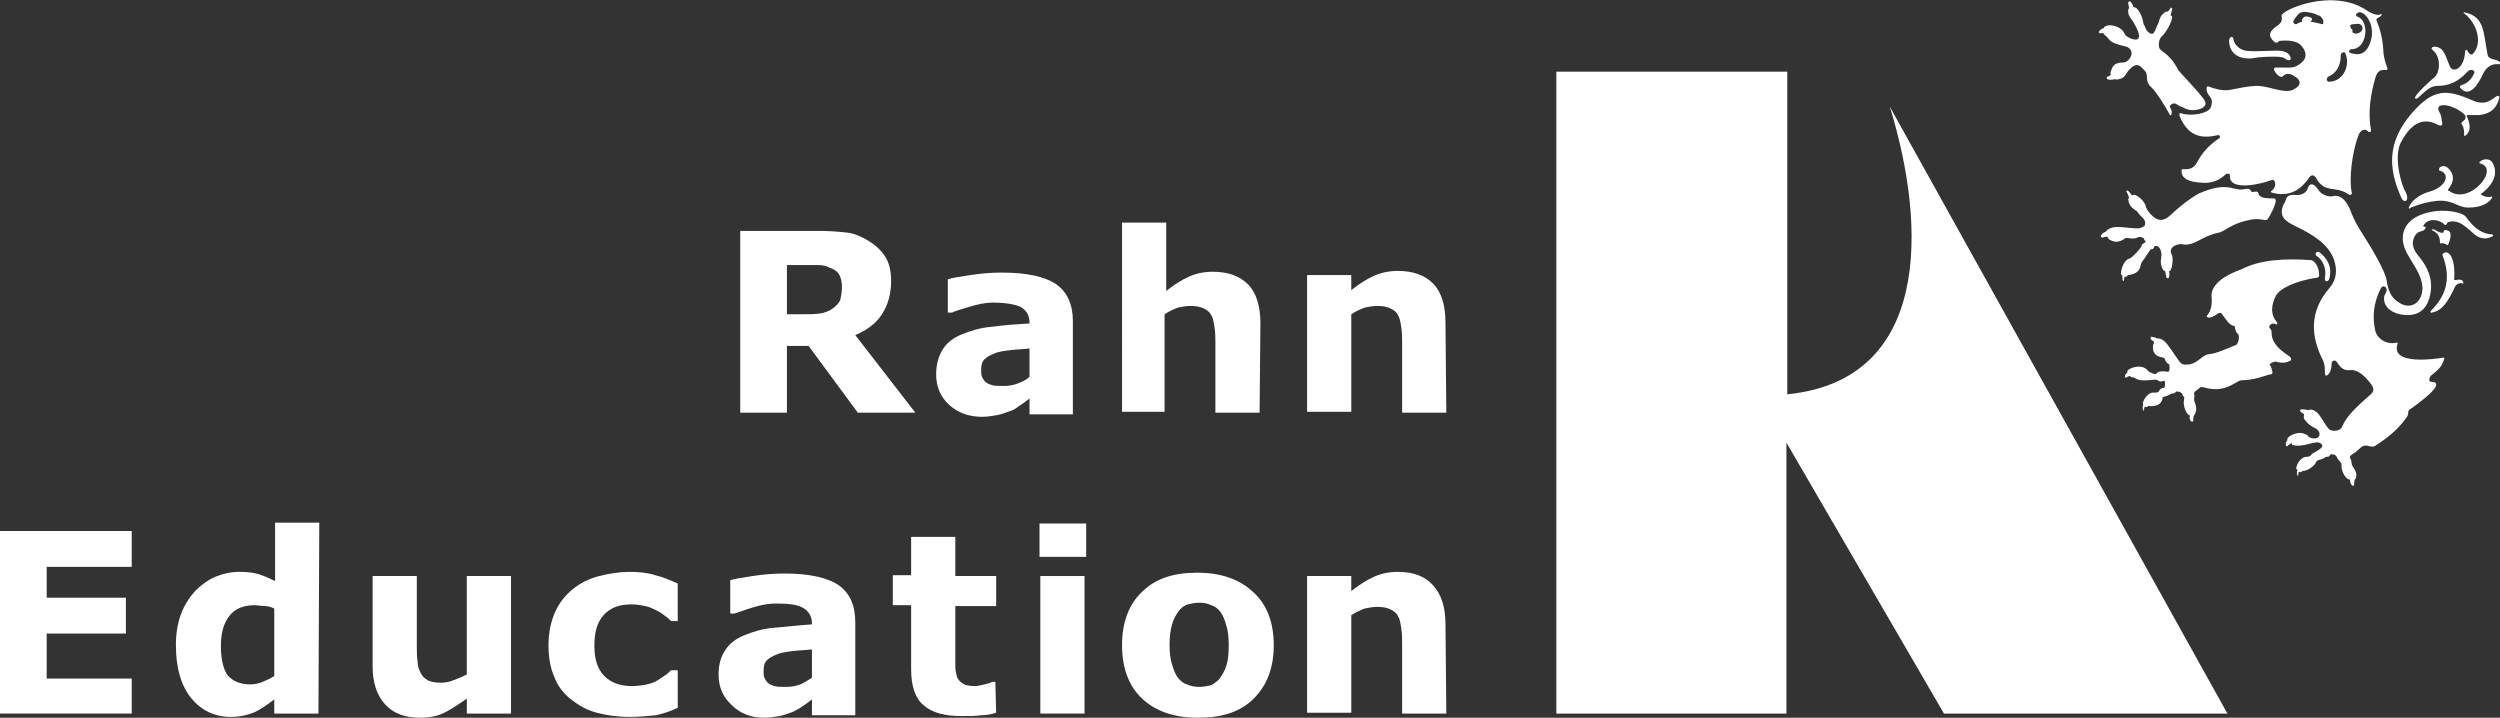 <?xml version="1.0" encoding="utf-8"?>
<!-- Generator: Adobe Illustrator 23.0.2, SVG Export Plug-In . SVG Version: 6.00 Build 0)  -->
<svg version="1.1" id="Ebene_1" xmlns="http://www.w3.org/2000/svg" xmlns:xlink="http://www.w3.org/1999/xlink" x="0px" y="0px"
	 viewBox="0 0 299.9 86.1" style="enable-background:new 0 0 299.9 86.1;" xml:space="preserve">
<rect x="0" y="0" width="299.9" height="86.1" fill="#333333" stroke="none"/>
<style type="text/css">
	.st0{fill:#FFFFFF;}
	.st1{fill-rule:evenodd;clip-rule:evenodd;fill:#FFFFFF;}
</style>
<path class="st0" d="M109.8,49.5h-6.9l-5.9-8h-2.6v8h-5.6V27.7h9.5c1.3,0,2.4,0.1,3.3,0.2s1.8,0.5,2.6,1c0.8,0.5,1.5,1.1,2,1.9
	c0.5,0.8,0.7,1.8,0.7,2.9c0,1.6-0.4,2.9-1.1,4s-1.8,1.9-3.2,2.5L109.8,49.5z M101,34.4c0-0.5-0.1-1-0.3-1.4
	c-0.2-0.4-0.6-0.7-1.2-0.9c-0.4-0.2-0.8-0.3-1.3-0.3s-1.1,0-1.8,0h-2v5.9h1.7c0.9,0,1.7,0,2.3-0.1s1.1-0.3,1.5-0.6s0.7-0.6,0.9-1
	C100.9,35.5,101,35,101,34.4"/>
<path class="st0" d="M123.5,47.8c-0.3,0.2-0.6,0.5-1.1,0.8c-0.4,0.3-0.8,0.6-1.2,0.7c-0.5,0.2-1.1,0.4-1.6,0.5
	c-0.6,0.1-1.2,0.2-1.8,0.2c-1.6,0-2.9-0.5-3.9-1.4c-1.1-1-1.6-2.2-1.6-3.7c0-1.2,0.3-2.2,0.8-3s1.3-1.4,2.3-1.8
	c1-0.4,2.2-0.8,3.6-0.9c1.4-0.2,2.9-0.3,4.5-0.4v-0.1c0-0.9-0.4-1.5-1.1-1.9c-0.7-0.3-1.8-0.5-3.3-0.5c-0.9,0-1.8,0.2-2.8,0.5
	s-1.7,0.5-2.1,0.7h-0.5v-4c0.6-0.2,1.5-0.3,2.7-0.5c1.3-0.2,2.5-0.3,3.8-0.3c3,0,5.2,0.5,6.5,1.4c1.3,0.9,2,2.4,2,4.4v11.2h-5.2
	L123.5,47.8L123.5,47.8z M123.5,45.2v-3.4c-0.7,0.1-1.5,0.1-2.3,0.2c-0.8,0.1-1.5,0.2-1.9,0.4c-0.5,0.2-0.9,0.4-1.2,0.7
	c-0.3,0.3-0.4,0.7-0.4,1.3c0,0.3,0,0.6,0.1,0.8s0.2,0.4,0.4,0.6c0.2,0.2,0.5,0.3,0.8,0.4c0.3,0.1,0.8,0.1,1.5,0.1
	c0.5,0,1.1-0.1,1.6-0.3C122.6,45.8,123.1,45.6,123.5,45.2"/>
<path class="st0" d="M151.1,49.5h-5.3v-8.2c0-0.7,0-1.3-0.1-2s-0.2-1.2-0.4-1.5c-0.2-0.4-0.5-0.6-0.9-0.8s-0.9-0.3-1.6-0.3
	c-0.5,0-1,0.1-1.5,0.2c-0.5,0.2-1,0.4-1.6,0.8v11.7h-5.1V26.7h5.3v8.2c0.9-0.7,1.8-1.3,2.7-1.7s1.8-0.6,2.9-0.6
	c1.8,0,3.2,0.5,4.2,1.5s1.5,2.6,1.5,4.7L151.1,49.5L151.1,49.5z"/>
<path class="st0" d="M173.5,49.5h-5.3v-8.2c0-0.7,0-1.3-0.1-2s-0.2-1.2-0.4-1.5c-0.2-0.4-0.5-0.6-0.9-0.8s-0.9-0.3-1.6-0.3
	c-0.5,0-1,0.1-1.5,0.2c-0.5,0.2-1,0.4-1.6,0.8v11.7h-5.3V33h5.3v1.8c0.9-0.7,1.8-1.3,2.7-1.7s1.8-0.6,2.9-0.6c1.8,0,3.2,0.5,4.2,1.5
	s1.5,2.6,1.5,4.7L173.5,49.5L173.5,49.5z"/>
<polygon class="st0" points="15.8,85.6 0,85.6 0,63.7 15.8,63.7 15.8,68 5.6,68 5.6,71.7 15.1,71.7 15.1,76 5.6,76 5.6,81.4 
	15.8,81.4 "/>
<path class="st0" d="M38.2,85.6h-5.3v-1.7c-0.9,0.7-1.8,1.3-2.5,1.6c-0.8,0.3-1.7,0.5-2.7,0.5c-2,0-3.6-0.8-4.8-2.3
	c-1.2-1.5-1.8-3.6-1.8-6.3c0-1.4,0.2-2.6,0.6-3.7s1-2,1.7-2.8c0.7-0.7,1.5-1.3,2.4-1.7c1-0.4,1.9-0.6,2.9-0.6s1.8,0.1,2.4,0.3
	c0.6,0.2,1.3,0.5,1.9,0.8v-7h5.3L38.2,85.6L38.2,85.6z M32.9,81.1V73c-0.4-0.2-0.8-0.3-1.2-0.3c-0.4,0-0.8-0.1-1.1-0.1
	c-1.4,0-2.4,0.4-3.1,1.3s-1,2.1-1,3.6c0,1.6,0.3,2.8,0.8,3.5c0.6,0.7,1.5,1.1,2.7,1.1c0.5,0,1-0.1,1.5-0.3
	C32,81.6,32.4,81.4,32.9,81.1"/>
<path class="st0" d="M61.3,85.6H56v-1.8c-1,0.7-1.9,1.3-2.7,1.7c-0.8,0.4-1.8,0.6-2.9,0.6c-1.8,0-3.2-0.5-4.2-1.6s-1.5-2.6-1.5-4.6
	V69.1H50v8.2c0,0.8,0,1.5,0.1,2.1c0,0.6,0.2,1,0.4,1.4s0.5,0.6,0.8,0.8c0.4,0.2,0.9,0.3,1.6,0.3c0.5,0,1-0.1,1.5-0.3
	c0.5-0.2,1.1-0.4,1.6-0.7V69.1h5.3L61.3,85.6L61.3,85.6z"/>
<path class="st0" d="M75.5,86c-1.4,0-2.8-0.2-3.9-0.5c-1.2-0.3-2.2-0.9-3.1-1.6s-1.6-1.6-2-2.7c-0.5-1.1-0.7-2.4-0.7-3.8
	c0-1.5,0.3-2.9,0.8-4s1.2-2,2.2-2.8c0.9-0.7,1.9-1.2,3.1-1.5s2.4-0.5,3.6-0.5c1.1,0,2.2,0.1,3.1,0.4c0.9,0.2,1.8,0.6,2.7,1v4.5h-0.8
	c-0.2-0.2-0.4-0.4-0.7-0.6c-0.3-0.2-0.6-0.5-1.1-0.7c-0.4-0.2-0.8-0.4-1.3-0.5s-1-0.2-1.7-0.2c-1.4,0-2.5,0.4-3.3,1.3
	s-1.1,2.1-1.1,3.7s0.4,2.8,1.2,3.6c0.8,0.8,1.9,1.2,3.3,1.2c0.7,0,1.3-0.1,1.8-0.2s1-0.3,1.3-0.5s0.6-0.4,0.9-0.6s0.5-0.4,0.7-0.6
	h0.8v4.5c-0.8,0.4-1.7,0.7-2.6,0.9C77.6,85.9,76.6,86,75.5,86"/>
<path class="st0" d="M97.4,83.9c-0.3,0.2-0.6,0.5-1.1,0.8c-0.4,0.3-0.8,0.5-1.2,0.7c-0.5,0.2-1.1,0.4-1.6,0.5
	c-0.6,0.1-1.2,0.2-1.8,0.2c-1.6,0-2.9-0.5-3.9-1.5c-1.1-1-1.6-2.2-1.6-3.7c0-1.2,0.3-2.2,0.8-2.9c0.5-0.8,1.3-1.4,2.3-1.8
	s2.2-0.8,3.6-0.9s2.9-0.3,4.5-0.4v-0.1c0-0.9-0.4-1.5-1.1-1.9s-1.8-0.5-3.3-0.5c-0.9,0-1.8,0.2-2.8,0.5s-1.7,0.6-2.1,0.7h-0.5v-4
	c0.6-0.2,1.5-0.3,2.7-0.5c1.3-0.2,2.5-0.3,3.8-0.3c3,0,5.2,0.5,6.5,1.4s2,2.4,2,4.4v11.2h-5.2V83.9L97.4,83.9z M97.4,81.3v-3.4
	c-0.7,0.1-1.5,0.1-2.3,0.2s-1.5,0.2-1.9,0.4c-0.5,0.2-0.9,0.4-1.2,0.7c-0.3,0.3-0.4,0.7-0.4,1.3c0,0.3,0,0.6,0.1,0.8
	c0.1,0.2,0.2,0.4,0.4,0.6c0.2,0.2,0.5,0.3,0.8,0.4s0.8,0.1,1.5,0.1c0.5,0,1.1-0.1,1.6-0.3C96.5,81.9,96.9,81.6,97.4,81.3"/>
<path class="st0" d="M119.5,85.5c-0.6,0.2-1.2,0.3-1.8,0.3c-0.6,0.1-1.4,0.1-2.3,0.1c-2.1,0-3.6-0.4-4.6-1.3c-1-0.8-1.5-2.3-1.5-4.3
	v-7.7h-2.2V69h2.2v-4.6h5.3v4.7h4.9v3.6h-4.9v5.8c0,0.6,0,1.1,0,1.5s0.1,0.8,0.2,1.2c0.1,0.3,0.4,0.6,0.7,0.8
	c0.3,0.2,0.8,0.3,1.5,0.3c0.3,0,0.6-0.1,1.1-0.2c0.4-0.1,0.8-0.2,0.9-0.3h0.4L119.5,85.5L119.5,85.5z"/>
<path class="st0" d="M130.3,66.8h-5.6v-4h5.6V66.8z M130.1,85.6h-5.3V69.1h5.3V85.6z"/>
<path class="st0" d="M152.8,77.4c0,2.7-0.8,4.8-2.4,6.4s-3.8,2.3-6.7,2.3s-5.1-0.8-6.7-2.3s-2.4-3.7-2.4-6.4c0-2.7,0.8-4.9,2.4-6.4
	c1.6-1.6,3.8-2.3,6.6-2.3c2.9,0,5.1,0.8,6.7,2.3C152,72.5,152.8,74.7,152.8,77.4 M146.3,81.4c0.3-0.4,0.6-0.9,0.8-1.5
	s0.3-1.4,0.3-2.5c0-1-0.1-1.8-0.3-2.4c-0.2-0.7-0.4-1.2-0.7-1.6s-0.7-0.7-1.1-0.8c-0.4-0.2-0.9-0.3-1.4-0.3s-1,0.1-1.4,0.2
	s-0.8,0.4-1.1,0.8s-0.6,0.9-0.8,1.6s-0.3,1.5-0.3,2.5c0,0.9,0.1,1.7,0.3,2.3c0.2,0.7,0.4,1.2,0.7,1.6s0.7,0.7,1.1,0.8
	c0.4,0.2,0.9,0.3,1.5,0.3c0.5,0,0.9-0.1,1.4-0.2C145.6,82,146,81.8,146.3,81.4"/>
<path class="st0" d="M173.5,85.6h-5.3v-8.2c0-0.7,0-1.3-0.1-2s-0.2-1.2-0.4-1.5c-0.2-0.4-0.5-0.6-0.9-0.8c-0.4-0.2-0.9-0.3-1.6-0.3
	c-0.5,0-1,0.1-1.5,0.2c-0.5,0.2-1,0.4-1.6,0.8v11.7h-5.3V69.1h5.3v1.8c0.9-0.7,1.8-1.3,2.7-1.7s1.8-0.6,2.9-0.6
	c1.8,0,3.2,0.5,4.2,1.6s1.5,2.6,1.5,4.7L173.5,85.6L173.5,85.6z"/>
<path class="st1" d="M214.4,8.6v38.7c17.1-1.7,16.8-19.9,12.3-34.5l0,0l40.5,72.8h-34l-18.9-32.5v32.5h-27.6v-77H214.4z"/>
<path class="st1" d="M278.2,52.3c0.2-0.4-0.2-0.8-0.4-0.9c-0.6-0.3-0.9-0.5-1.2-0.9c-0.2-0.2-0.3-0.4-0.2-0.7v-0.1
	c-0.1-0.1-0.3-0.2-0.4-0.3c-0.1,0-0.1-0.2,0-0.3c0.3,0,0.6,0,0.8,0.1h0.1c0.2-0.1,0.5-0.1,0.8,0.1c0.6,0.3,1,1.4,1.7,2.2
	c0.2,0.2,1.3,0.4,1.6-0.4c0.5-1.2,1.8-2.4,3.4-3.8c0.6-0.5,0.2-1-0.1-1.4c-0.8-1-1.6-1.6-2.4-1.5s-1.2-0.4-1.6-1
	c-0.2-0.3-0.6-0.1-0.6,0.2c0,0.5-0.1,1.1-0.5,1.4c-0.1,0.1-0.3,0.1-0.3-0.2c0-0.5,0-1-0.2-1.5c-1.6-3.1-1.6-6,0.7-8.7
	c0.9-1,1-2.2,0.6-3.4c-0.6-1.8-2.4-3-4.5-4c-1.2-0.6-2.2-1.1-1.6-2.6c0.1-0.2,0.2-0.3,0.3-0.6c0.1-0.5,0.5-0.7,1.3-0.6
	c0.5,0,1.1-0.2,1.3-0.7c0.3-1,0.9-0.6,1.4,0.2c0.4,0.5,1.2,0.8,1.8,0.6c0.8-0.1,1.4,0.5,1.9,1.6c0.6,1.6,1.1,2.3,1.6,3.1
	c1.1,1.7,2.6,4.3,2.8,5.4c0.2,1.6,0.8,2.3,1.5,2.7c1.3,0.9,2.8,0.1,2.8-1.8c-0.1-1.6-1.1-2.7-1.9-4.2c-1.1-2.1-0.3-4.3,3-4.9
	c1.5-0.3,3.6,0,4.1,0.6c0.8,1.1,1.7,2,3,2.1c0.3,0,0.4,0.2,0.1,0.3c-0.8,0.4-1.6,0.2-2.3-0.5c-0.9-0.8-1.4-1.2-2-1.3
	c-0.4-0.1-0.9,0-1,0.1c-0.1,0.3-0.3,0.4-0.4,0.2c-0.6-0.6-2-0.8-2.5,0.2c0,0.1,0,0.1,0.2,0.1s0,0.4-0.3,0.5c-0.5,0.1-0.8,0.3-1,0.8
	c-0.4,0.8,0,1.6,0.6,2.3c1,1.2,1.6,2.6,1.4,4.1c-0.3,2.4-1.7,3.2-3.7,2.8c-1.4-0.3-2-1.2-1.9-2c0-0.4,0.3-0.5,0.3-0.9
	c0-0.5-0.5-0.6-0.7-0.2c-0.9,1.8-1,3.4-0.7,4.9c0.2,1.2,1.5,1.9,2.6,1.6c0.1,0,0.2,0,0.1,0.2c-0.8,2.5,4.4,1.8,5.5,1.6
	c0.1,0,0.2,0.1,0.1,0.2c-0.3,1-0.8,1.3-1.5,1.9c-0.3,0.2-0.4,0.8-0.1,0.8c2.2,0-1.8,2.8-2.2,3.1c-0.4,0.2-0.5,0.4-0.5,0.5
	c0,0.3-0.1,0.6-0.3,0.8c-1,1.4-2.3,2.4-3.7,3.3c-0.5,0.3-1.1-0.4-1.7,0.2c-0.2,0.2-0.5,0.4-0.7,0.6c-0.2,0.1-0.7,0.4-0.6,0.6
	c0.1,0.2,0.2,0.4,0.2,0.7c0,0.4,0.8,0.9,0.5,1.8c0,0.1-0.1,0-0.1,0.1c-0.1,0.2-0.1,0.5-0.1,0.7c0,0.1-0.2,0.1-0.3,0
	c-0.1-0.2-0.2-0.4-0.2-0.6c0-0.1,0-0.1-0.1-0.1c-0.2,0.1-1-0.8-0.9-1.7c0-0.4-0.4-0.5-0.6-1c-0.1-0.3-0.7-0.4-0.8-0.2
	c-0.1,0.2-0.2,0.2-0.4,0.2H279c-0.3,0.3-0.7,0.3-0.9,0.4c-0.2,0.1-0.2,0.1-0.3,0.3c-0.1,0.3-0.9,1-1.6,1l-0.1,0.1c0,0-0.1,0.1-0.2,0
	h-0.1c-0.1,0.1-0.1,0.3-0.1,0.4c0,0.1-0.1,0.1-0.1,0c-0.1-0.2-0.1-0.3,0-0.6c0-0.1,0-0.1-0.1-0.1c-0.2-0.1,0.3-1.5,1.2-1.5
	c0.3,0,0.5-0.1,0.6-0.3s2.1-0.9,0.9-1.4c-0.6-0.2-2,0.6-3.1,0.3c-0.1,0-0.2-0.1-0.2-0.2c0-0.1-0.1-0.1-0.1,0
	c-0.1,0.1-0.2,0.1-0.4,0.3c0,0.1-0.2,0-0.2-0.1c0-0.2,0-0.4,0.2-0.6v-0.1c-0.1-0.1,0.3-0.5,1-0.7c0.8-0.2,1.1,0.1,1.4,0.2
	C276.9,52.6,278,52.8,278.2,52.3 M276.2,2.6C276.1,2.6,276.1,2.5,276.2,2.6c-0.1-0.1-0.1-0.2,0-0.3c0.2-0.5,0.7-0.3,1-0.2
	c0.2,0.1,0.2,0.4,0,0.4c0,0,0,0,0,0.1c0.4,0.1,0.7,0.1,0.9,0.2c0.3,0,0.3,0.1,0.4,0.1s0.2,0,0.2-0.1s0-0.3,0-0.4
	c-0.1-0.1-0.2-0.3-0.3-0.4c-0.1-0.1-0.1-0.1-0.4-0.2c-0.2-0.1-0.7-0.3-1-0.3c-0.3-0.1-0.7-0.1-1,0s-0.5,0.5-0.7,0.7
	c-0.1,0.2-0.2,0.3-0.2,0.4s0,0.1,0.1,0.2s0,0.1,0.3,0.1C275.6,2.8,275.8,2.7,276.2,2.6C276.2,2.7,276.2,2.6,276.2,2.6 M258.7,29.5
	c0.3,0.1,0.5,0.3,0.6,1c0,0.4-0.3,1,0.2,1.9c0,0.1,0.1,0,0.2,0.1c0.1,0.2,0.1,0.5,0.2,0.8c0,0.1,0.2,0.1,0.3,0c0-0.2,0.1-0.4,0-0.7
	c0-0.1,0-0.1,0.1-0.1c0.2,0,0.5-1.5,0.2-2c-0.4-0.8,0.6-1.3,1.3-1.2c1.4,0.3,2.3-1,4.4-1.4c0.6-0.1,1.5-1.1,3.6-1.5
	c0.8-0.2,1.3-0.1,1.9,0c0.1,0,0.3,0,0.4-0.2c0.4-0.7,0.8-1.4,0.9-2.1c0-0.2-0.1-0.3-0.2-0.3c-0.8,0-1.5,0-1.8-0.4
	c-0.1-0.2-0.1-0.5-0.5-0.4c-0.2,0-0.4,0.1-0.4,0c-0.2-0.4-0.5-0.4-0.9-0.3s-0.8,0-1.3-0.1c-1.3-0.4-2.7,0-4.1,0.6
	c-1.1,0.6-2.1,1.4-3.1,2.3c-1,1-1.7,1.3-2.8,0.1c-0.3-0.4-0.4-0.5-0.5-0.9c-0.3-0.9-1.4-1.5-1.5-1.3c-0.1,0.1-0.1,0-0.2,0
	c-0.1-0.2-0.3-0.4-0.4-0.5c-0.1-0.1-0.3,0-0.2,0.1c0.1,0.2,0.2,0.4,0.3,0.7c0,0.1-0.1,0.1-0.1,0.2c0.1,1,0.8,1.2,1.1,1.5
	c0.1,0.2,0.5,0.6,0.7,0.8c0.2,0.2,0.3,0.5,0.2,0.8c0,0.1-0.1,0.1-0.2,0.2c-0.1,0-0.3,0.2-0.6,0.2c-1,0-2.5-0.3-3.1-0.1
	c-0.3,0.1-0.6,0.2-0.7,0.4c0,0,0,0-0.1,0.1c-0.3,0.1-0.5,0.3-0.6,0.5c0,0.1,0.1,0.2,0.2,0.2c0.1,0,0.3-0.1,0.5-0.1c0,0,0,0,0.1,0
	c0.1,0.3,0.3,0.4,0.6,0.5c0.4,0.2,1,0.1,1.5-0.3c0.3-0.2,0.9,0.2,1.5-0.1c0.1-0.1,0.4-0.1,0.6,0c0.1,0,0.2,0.1,0.2,0.2
	c0.1,0.2,0.3,0.3,0.1,0.4c-0.3,0.2-0.4,0.2-0.4,0.4c0,0.2-1.1,1.4-1.4,1.5c-0.9,0.2-1.2,1.9-1,2c0.1,0,0.1,0.1,0.1,0.1
	c0,0.3,0,0.5,0.1,0.6c0,0,0.1,0,0.1-0.1c0-0.2,0-0.3,0.1-0.4c0,0,0,0,0.1,0c0,0,0.1,0,0.2-0.1c0,0,0-0.1,0.1-0.1
	c0.9-0.1,1.4-0.5,1.5-1.2c0-0.1,0.2-0.5,0.3-0.6c0.2-0.2,0.6-0.9,0.9-1.3h0.1c0.2,0,0.2-0.1,0.3-0.2
	C258.4,29.5,258.5,29.5,258.7,29.5 M255.7,6.4c0,0.5-0.5,1.1-1,1.1c-0.7,0-1.1,0.2-1.3,0.6c-0.1,0.3-0.3,0.5-0.2,0.8c0,0,0,0,0,0.1
	c-0.1,0.1-0.3,0.2-0.4,0.2c-0.1,0-0.1,0.2,0,0.3c0.3,0.1,0.6,0.1,0.8,0h0.1c0.2,0.1,0.5,0,0.8-0.1c0.6-0.3,0.4-0.6,1.2-1.3
	c0.8-0.7,1.2,0,1.6,0.4c0.5,0.5-0.1,1.2,0.8,2c0.5,0.4,1.8,2.5,2.1,3.1c0.1,0.3,0.3,0.3,0.3,0c0.1-0.3-0.1-0.5-0.2-0.8
	c-0.1-0.1,0.4-0.6,0.8-0.3c0.3,0.2,0.5,0.3,0.8,0.4c0.7,0.4,1.5,0.4,2.2,0.1c0.6-0.3,0.6-0.7,0.2-1.2c-1.1-1.4-2.8-3.1-3-3.4
	c-1.1-2.2-2.3-2.2-2.3-2.8c-0.1-0.5,0.1-1.1,0.4-1.3c0.7-0.7,1.4-2.3,1.1-2.4c-0.1,0-0.1-0.1-0.1-0.2c0.1-0.2,0.1-0.4,0.2-0.6
	c0-0.1-0.2-0.2-0.2-0.2c-0.1,0.2-0.2,0.4-0.4,0.5c-0.1,0-0.1,0-0.2,0c-0.9,0.6-0.7,1.2-1,1.6c-0.1,0.2-0.2,0.6-0.4,0.9
	c-0.3,0.5-1-0.3-1-0.5c-0.2-0.5-0.2-0.3-0.3-0.7c-0.1-0.9-0.8-1.9-1-1.8c-0.1,0-0.1,0-0.2-0.1c0-0.2-0.2-0.4-0.3-0.6
	c-0.1-0.1-0.3,0-0.3,0.1c0,0.2,0.1,0.5,0.1,0.7c0,0.1-0.1,0-0.1,0.1c-0.1,1,0.6,1.3,0.7,1.7c0.1,0.2,1,1.6,0.4,1.9
	c-0.4,0.2-1.4-0.3-1.5-0.6c-0.2-0.4-0.5-0.8-1.3-1c-0.7-0.2-1.2,0.1-1.2,0.2c0,0,0,0.1-0.1,0.1c-0.3,0.1-0.4,0.2-0.5,0.4
	c-0.1,0.1,0.1,0.2,0.1,0.2c0.2,0,0.3-0.1,0.4,0c0,0,0.1,0,0.1,0.1s0.3,0.2,0.5,0.5c0.5,0.8,2.2,0.9,2.4,1.1
	C255.6,5.9,255.7,6.1,255.7,6.4 M277.2,31.2c0.1,0,0.3,0.1,0.4,0.2c0.4,0.4,0.6,1,0.6,1.6c0,0.2,0,0.2-0.2,0.3
	c-2.7,0.4-4.5,1.3-5,2.2c-0.6,1.2-0.6,2.3,0.1,3.1c0.2,0.2,0,0.4-0.1,0.3c-0.4-0.3-1,0.2-0.7,0.5c0.2,0.2,0.2,0.3,0.2,0.5
	c0,1.4,1.2,2.2,2.2,2.9c0.2,0.2,0.2,0.4,0,0.5c-0.4,0.2-0.9,0.3-1.6,0.1c-0.3-0.1-1,0.3-0.8,0.4c0.2,0.2,0.2,0.5,0.3,0.8
	c0,0.2,0,0.3-0.2,0.3c-0.6,0.1-1.6,0.6-3.1,0.7c-0.3,0-0.6,0-0.9,0.2c-1,0.6-2.1,1.2-3.9,0.7c-0.3-0.1-0.6-0.1-0.7,0.1
	c-0.1,0.1-0.7,0.4-0.6,0.7c0.1,0.2,0,0.3,0,0.6c0,0.4,0.5,0.9,0.1,1.8c0,0.1-0.1,0-0.1,0.1c-0.1,0.2-0.1,0.5-0.1,0.7
	c0,0.1-0.2,0.1-0.3,0c-0.1-0.2-0.2-0.4-0.1-0.6c0-0.1,0-0.1-0.1-0.1c-0.2,0-0.8-1-0.6-1.9c0.1-0.4-0.1-0.2-0.2-0.6
	c-0.1-0.3-0.7-0.4-0.8-0.3c-0.1,0.2-0.2,0.2-0.4,0.2h-0.1c-0.4,0.3-0.7,0.3-0.9,0.4c-0.2,0-0.2,0.2-0.2,0.3
	c-0.2,0.7-0.9,0.9-1.7,0.8l-0.1,0.1c0,0-0.1,0.1-0.2,0h-0.1c-0.1,0.1-0.1,0.3-0.1,0.4c0,0.1-0.1,0.1-0.1,0c-0.1-0.2-0.1-0.4,0-0.6
	c0-0.1,0-0.1,0-0.1c-0.2-0.1,0.4-1.5,1.3-1.4c0.3,0,0.5,0,0.6-0.2s0.2-0.3,0.6-0.4c0.1,0,0.1-0.1,0.1-0.2c0-0.3,0.1-0.7-0.2-0.6
	c-0.3,0.1-0.4,0.1-0.7-0.1c-0.2-0.2-1.9,0.3-2.6-0.2c-0.3-0.2-0.5-0.1-0.6-0.2l-0.1-0.1c-0.1,0-0.3,0.1-0.4,0.2
	c-0.1,0-0.2,0-0.2-0.1c0-0.2,0.1-0.4,0.3-0.5c0,0,0,0,0-0.1c-0.1-0.1,0.3-0.5,1.1-0.6c0.8-0.1,1.1,0.2,1.4,0.5
	c0.2,0.2,0.9,0.5,1,0.3c0.2-0.3,0.7-0.3,1.4-0.2c0.2,0,0.2-0.8,0.1-0.9c-0.6-0.3-0.4-0.8-0.7-0.8c-0.7-0.1-1.1-0.4-1.2-0.9
	c-0.1-0.4,0-0.7,0.1-0.9c0,0,0,0,0-0.1c-0.1-0.1-0.3-0.2-0.4-0.3v-0.3c0.3,0,0.6,0.1,0.8,0.2h0.1c0.2,0,0.5,0.1,0.7,0.3
	c0.5,0.4,1.2,1.6,1.8,2.4c0.2,0.3,0.4,0.4,0.5,0.4c0.3,0.1,0.6,0,0.8,0c1-0.2,1.5-1.1,2.2-1.2c1.1-0.1,2.2-0.7,3.3-1.1
	c0.3-0.1,0.5-1,0.3-1.3c-0.5-0.4-0.3-1-0.5-1c-0.6-0.1-0.9-0.7-1.5-1.5c-0.1-0.1-0.3-0.1-0.4,0c-0.3,0.2-0.6,0.4-1,0.5
	c-0.3,0-0.5-0.1-0.3-0.3c0.4-0.5,0.6-1.2,0.5-2.2c-0.1-1.5,1.6-2.6,3.6-3.3C271.2,31.1,274.2,31,277.2,31.2 M277.9,30.7
	c-0.3-0.2,0-0.7,0.4-0.4c1,0.8,1.5,1.9,1.1,3.2c-0.1,0.3-0.6,0.4-0.5-0.2C279.1,32.3,278.7,31.2,277.9,30.7 M289.8,11.5
	c0.6-0.8,1.4-1.5,2.2-2.2c0.7-0.5,0.9-2.5-0.2-3.3c-0.2-0.2-0.1-0.4,0.3-0.4c1.1,0.1,1.2,1,1.8,2.4c0.4,0.8,1.7,0.2,1.8-1.7
	c0-0.2,0.1-0.5,0.3-0.2c0.2,0.4,0.5,0.6,0.7,0.3c1.1-1.2,0.5-3.6-1.1-4.8c-0.1,0-0.1-0.2,0.1-0.1c2.4,0.5,2.2,2.5,2.7,5
	c0.1,0.8,1.2,0.5,1.5,1c0.1,0.1,0,0.2-0.1,0.2c-1.2-0.1-1.7,0.6-2.1,1.5c-0.9,1.8-1.8,2.2-2.5,1.4c-0.2-0.2-0.1-0.3,0.1-0.4
	c0.7-0.2,1.2-0.7,1.5-1.4c0.2-0.4-0.5-0.6-0.8-0.2c-1.2,1.3-2.3,1.7-3.6,1.7c-0.9,0-1.5,0.7-2.3,1.4C289.8,12,289.6,11.8,289.8,11.5
	 M288.1,23.8c-1.6-3.5-1.8-6.7,1.2-10.2c2.6-3,4.2-2.9,7.2-1.6c1.3,0.6,2,0.3,2.9-0.4c0.3-0.2,0.5-0.1,0.4,0.2
	c-0.4,1.5-1.4,1.9-2.4,2c-0.5,0-0.9,0-1.4,0c-0.1,0-0.1,0-0.1,0.1c0.6,1.3,0.4,2-0.2,2.4c-0.1,0.1-0.1,0-0.1-0.1
	c0-0.4,0-0.9-0.3-1.3c-0.1-0.1,0-0.2,0.1-0.3c0.4-0.3,0.5-0.6,0.2-0.9c-0.2-0.2-0.9-0.7-1.3-0.8c-0.8-0.4-2.2-0.5-1.7,0.5
	c0.2,0.3,0.3,0.7,0.3,1c0.2,0.7,0,0.8-0.6,0.5c-1.8-0.9-3.2,0.1-4.3,2.2c-0.7,1.4-0.3,3.9,0.4,5.6C289.2,24,288.5,24.5,288.1,23.8
	 M289.1,24.6c0.5-0.8,1.3-1.3,2.3-1.6c1.9-0.5,2.6-2,1.4-2.5c-0.1,0-0.2,0-0.2-0.1c-0.1-0.5,0.7-0.6,1-0.3c0.9,0.8,0.8,1.7,0.1,2.6
	c-0.1,0.1,0,0.2,0.1,0.2c2.4,1.8,6.2-2.7,3.7-3.3c-0.1,0-0.1-0.1,0-0.2c0.4-0.4,1.2-0.4,1.5,0.1c0.6,1.1,0.4,2.4-1.3,3.7
	c-0.1,0.1-0.1,0.1,0,0.2c0.4,0.2,0.7,0.3,1.1,0.2c0.2-0.1,0.2,0.1,0.1,0.2c-0.4,0.6-1.3,1.1-2.8,1.1c-1.3,0-1.9-1-3.8-0.8
	c-1,0.1-1.8,0.3-3.1,0.8C288.9,25.2,288.9,24.9,289.1,24.6 M291.6,37.3c1.6-1.6,2.6-3.6,1.4-6.7v-0.1c0.6-0.7,1.6,0.2,1.4,3
	c0,0.1,0,0.1,0.1,0.1c0.6-0.1,1-0.1,1,0.4c0,0.1,0,0.1-0.1,0c-0.2-0.1-0.7,0-0.9,0.4c-0.8,1.7-1.5,2.9-2.8,3.1
	C291.6,37.6,291.5,37.4,291.6,37.3 M292.8,29.2c0,0-0.1,0-0.1-0.1c0-0.6-0.2-1.1-0.8-1.4c-0.2-0.1-0.3-0.2,0-0.2
	c0.3,0.1,0.4,0.2,0.6,0.3c0.9,0.4,0.5-0.2,0.8-0.2c0.7,0,0.9,0.5,0.4,1.7c0,0.1-0.1,0.1-0.1,0.1C293.4,29.3,293.1,29.1,292.8,29.2
	 M264.7,10.6c0-0.2,0.1-0.3,0.3-0.2c0.8,0.3,1.6,0.5,2.4,0.4c1.1-0.2,2.3-0.5,3.5-0.5c1.5,0.1,3,0.9,4.1,0.5c1.1-0.5,1.2-1.2,0-1.8
	c-0.4-0.2-0.8-0.2-1.1,0.1c-0.2,0.2-0.5,0.2-1-0.5c-0.2-0.3-0.1-0.5,0.1-0.5c0.3,0,0.5,0,0.8,0c0.8,0,1.3,0.1,1.9-0.3
	c1-0.6,1.2-1.4,0.3-2.4c-0.5-0.5-1.5-0.6-2.5-0.5c-0.1,0-0.2,0.1-0.3,0.2c-0.3,0.2-0.9-0.6-0.9-0.9c0-0.4,0.4-0.8,1-1.2
	c0.4-0.3,0.5-0.6,0.4-1.1c-0.2-0.6,6.1-3.5,10.3-0.6c0.6,0.4,1.3,0.6,1.6,0.4c0.1-0.1,0.2,0.1-0.1,0.3c-0.3,0.2-0.5,0.2-0.4,0.5
	c0.4,0.9,0.7,2.1,0.8,3.4c0,0.8,0.2,1.5,0.5,2.3c0,0.1,0,0.2-0.2,0.2c-0.9-0.1-1.1,0.4-1.3,1.1c-0.4,1.4-0.9,3.8-0.5,5.9
	c0.1,0.4-0.1,0.6-0.4,0.3c-0.3-0.3-0.9-0.1-1.1,0.6c-0.8,2.1-1.1,5.3-0.8,6.7c0.1,0.3-0.1,0.5-0.4,0.3c-1.6-1.1-2.8,0-3.9-2
	c-0.2-0.3-0.5-0.4-0.8,0c-1.2,1.8-2.7,2.3-4.5,1.8c-0.2-0.1,0-0.2,0.1-0.3c0.6-0.5,0.3-1.4-0.1-1.2c-1,0.4-5.2,1.5-5-0.6
	c0-0.2-0.4-0.2-0.5-0.1c-0.6,0.6-1.6,1.2-3.1,1c-1.4-0.1-2.2-0.5-2.2-1.4c0-0.1,0-0.2,0.1-0.2c0.6,0,1.3,0.1,1.8-0.9
	c0.6-1.1,1.4-2,2.6-2.8c0.2-0.1,0.1-0.4-0.1-0.4c-1.7,0.4-3.5,0.4-4.6-2.2c-0.1-0.3-0.1-0.5,0.2-0.4c1.2,0.4,3.2,0,3.5-0.7
	C265.7,11.5,264.7,11.7,264.7,10.6 M282.8,2c-0.2-0.1-0.3-0.3,0.1-0.5c0.7-0.3,2.1,1.4,1.5,3.4s-1.8,1.6-2.3,1.5
	c-0.5-0.1-0.3-0.5,0-0.5C284,5.9,284.3,2.5,282.8,2 M279.3,9.2c0.9-0.4,1.5-1.2,1.5-2.6c0-0.3,0.4-0.4,0.5-0.3
	c0.7,1.4-0.1,3.4-1.8,3.5C279.1,9.9,279,9.4,279.3,9.2 M282,3c0.1-0.1,0.2-0.1,0.4-0.1c0.2,0,0.5-0.1,0.7,0s0.3,0.3,0.3,0.4
	s0,0.3-0.1,0.4s-0.1,0.1-0.2,0.2c-0.1,0-0.2,0.1-0.3,0.1s-0.2,0.1-0.3,0c-0.1,0-0.2-0.1-0.3-0.1c0,0,0-0.2,0-0.3
	c0-0.1-0.3-0.2-0.2-0.3C281.9,3.2,281.9,3,282,3 M267.9,4.6c0.1,0.8,0.8,1.4,1.6,1.5c0.9,0.1,1.8,0,2.6,0c1,0,2.1-0.2,2.6,0.6
	c0.2,0.4,0.1,0.7-0.5,0.4c-0.2-0.2-0.5-0.3-1.3-0.3s-1.7,0-2.8,0.2c-1,0.1-2.7-0.2-2.7-2.2C267.5,4.4,267.8,4.3,267.9,4.6"/>
</svg>

